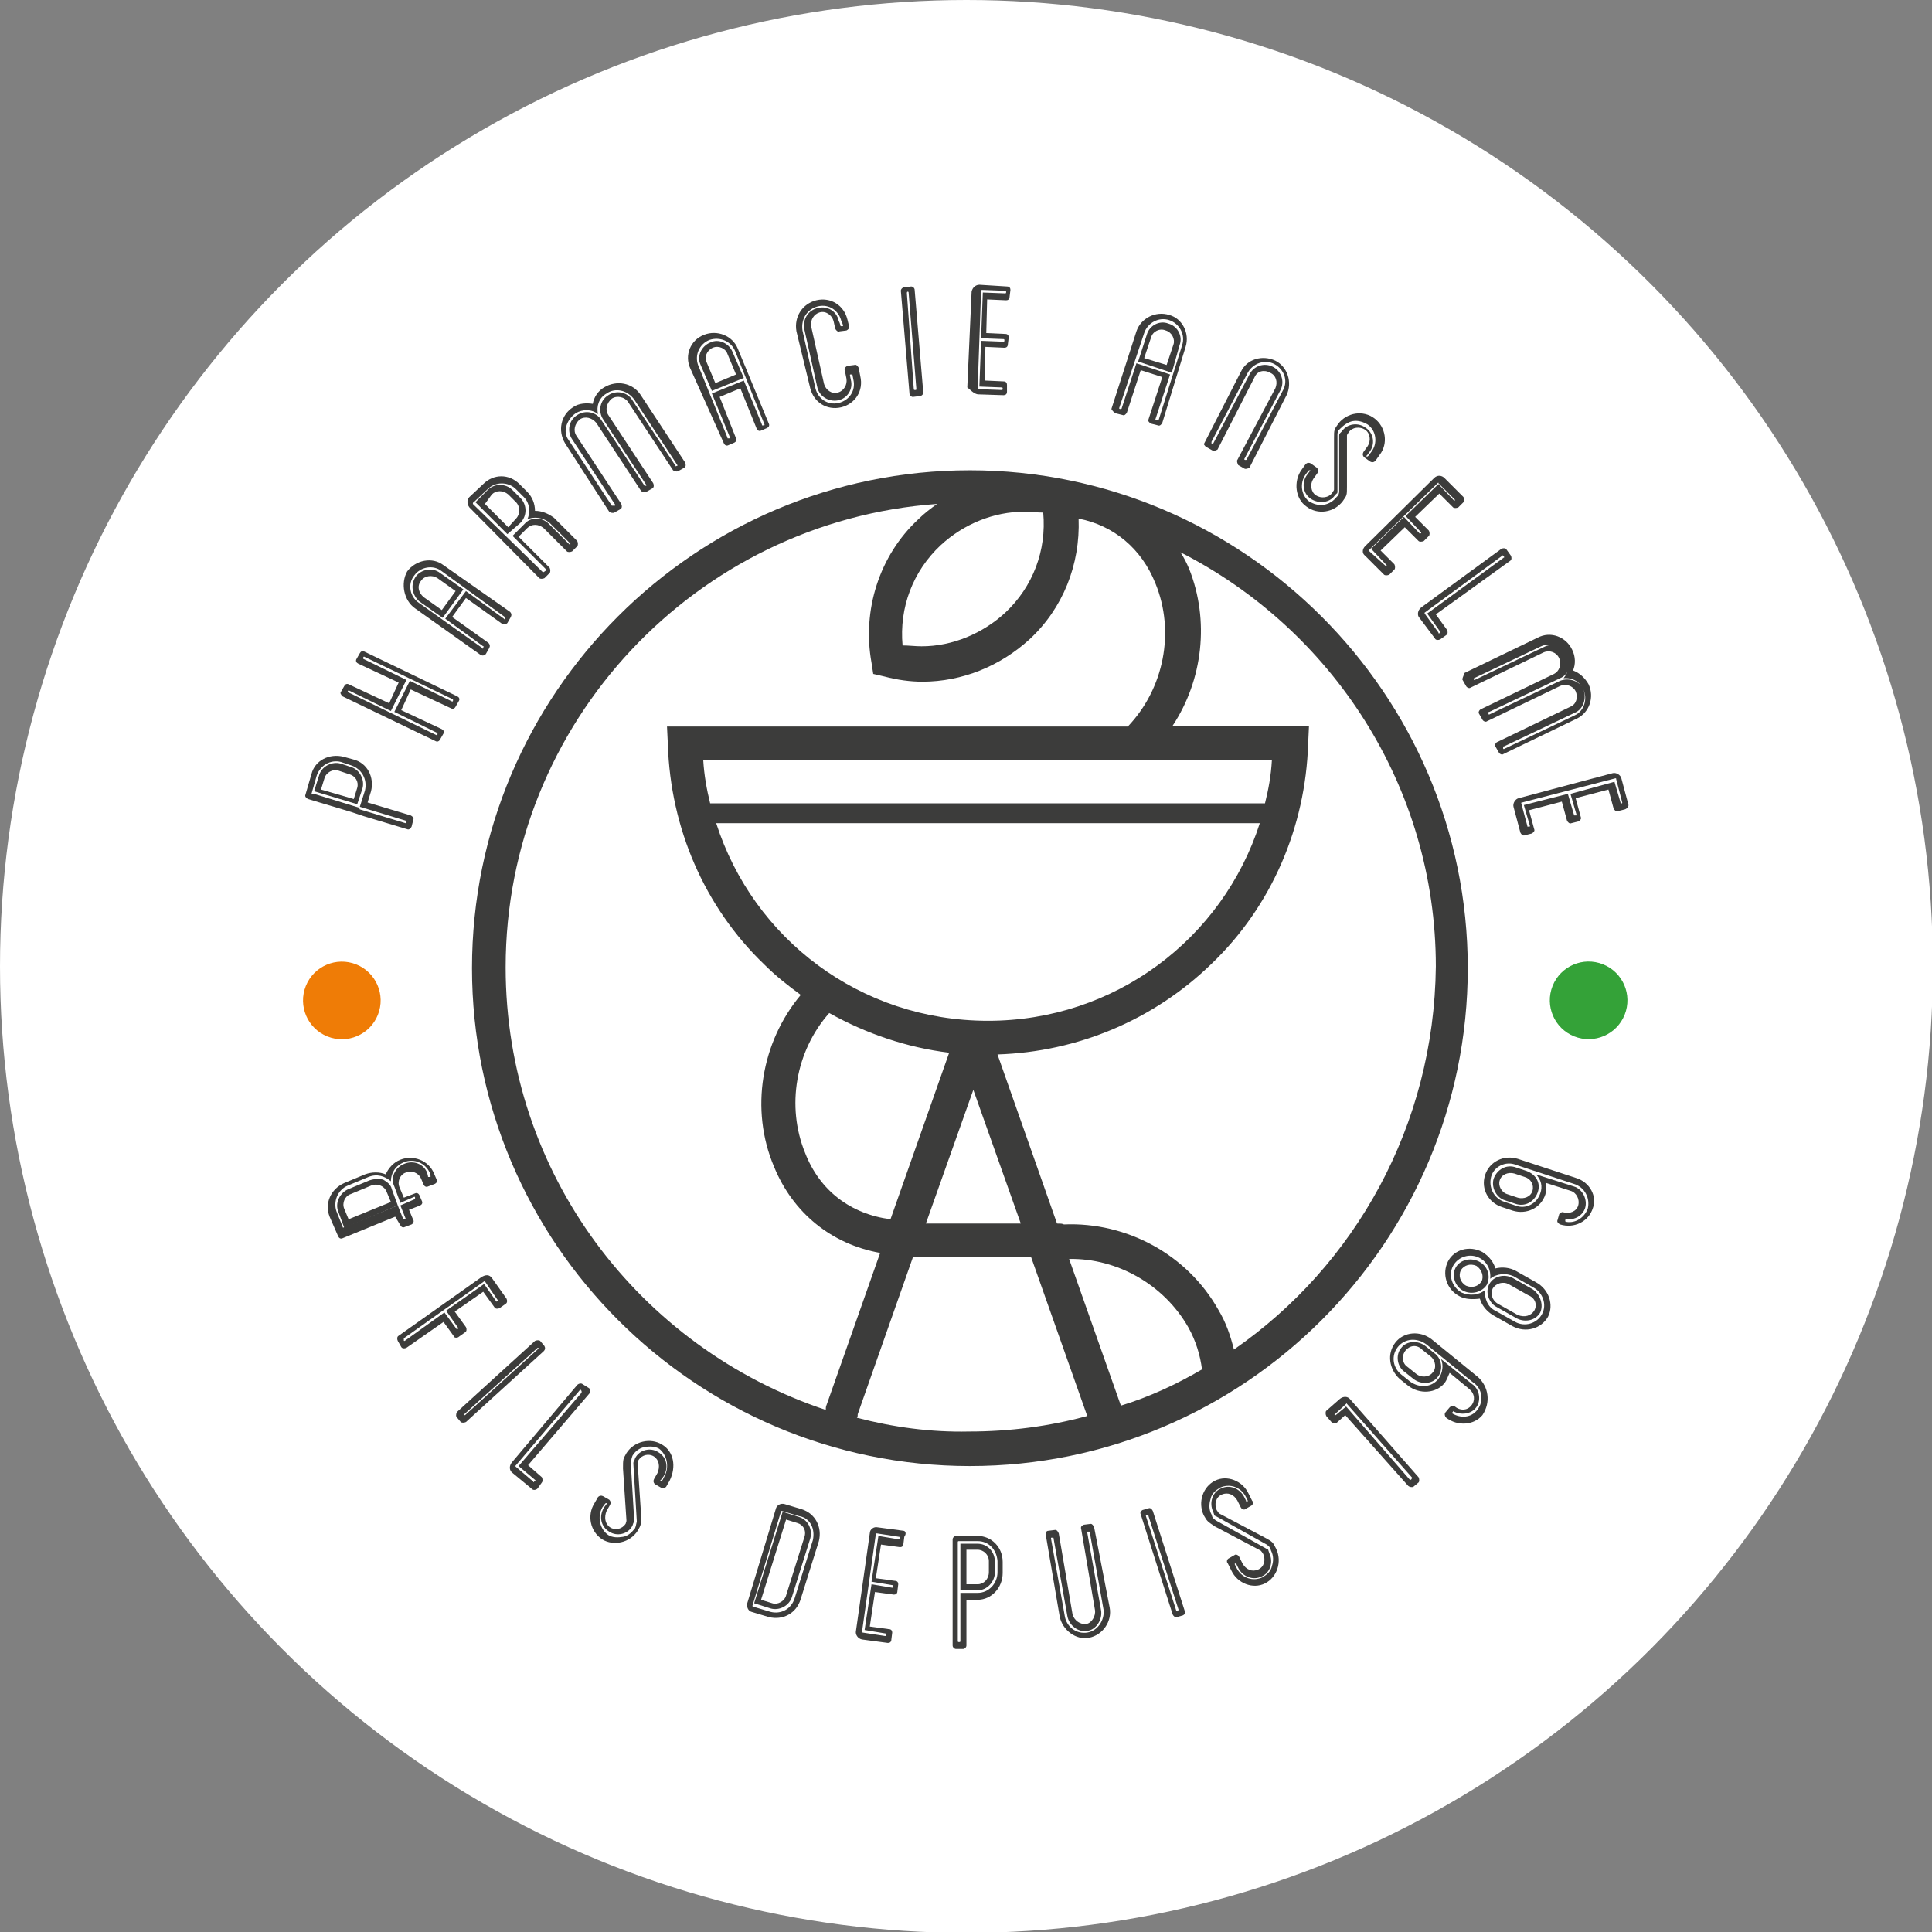 <?xml version="1.0" encoding="utf-8"?>
<!-- Generator: Adobe Illustrator 21.0.2, SVG Export Plug-In . SVG Version: 6.00 Build 0)  -->
<svg version="1.1" id="Layer_1" xmlns="http://www.w3.org/2000/svg" xmlns:xlink="http://www.w3.org/1999/xlink" x="0px" y="0px"
	 viewBox="0 0 223.9 223.9" style="enable-background:new 0 0 223.9 223.9;" xml:space="preserve">
<rect x="0" y="0" width="223.9" height="223.9" fill="#808080" stroke="none"/>
<style type="text/css">
	.st0{fill:#FFFFFF;}
	.st1{fill:#EF7C06;}
	.st2{fill:#34A238;}
	.st3{fill:#3C3C3B;}
</style>
<circle class="st0" cx="112" cy="112" r="112"/>
<g>
	
		<ellipse transform="matrix(0.371 -0.928 0.928 0.371 -82.668 109.783)" class="st1" cx="39.7" cy="115.9" rx="4.5" ry="4.5"/>
	<ellipse transform="matrix(0.371 -0.928 0.928 0.371 8.212 243.868)" class="st2" cx="184.2" cy="115.9" rx="4.5" ry="4.5"/>
	<g>
		<path class="st3" d="M46.9,135.1L46.9,135.1C46.9,135.1,46.9,135.1,46.9,135.1L46.9,135.1z"/>
		<path class="st3" d="M44.4,136.7c-0.5-0.1-1-0.1-1.6,0.1l-2.4,1c-1,0.4-1.6,1.6-1.2,2.6l0.7,1.9l6.2-2.6l-0.7-1.9
			C45.3,137.3,44.9,137,44.4,136.7z M40.4,141.3l-0.5-1.2c-0.3-0.7,0.1-1.5,0.7-1.7l2.4-1c0.7-0.3,1.5,0,1.8,0.7l0.5,1.2L40.4,141.3
			z"/>
		<path class="st3" d="M46.4,142c0.1,0.2,0.3,0.3,0.5,0.2l0.8-0.3c0.2-0.1,0.3-0.4,0.2-0.5l-0.5-1.2l1.3-0.5
			c0.2-0.1,0.3-0.3,0.2-0.5l-0.3-0.7c-0.1-0.2-0.3-0.3-0.5-0.2l-1.3,0.5l-0.5-1.2c-0.3-0.7,0.1-1.5,0.7-1.7c0.7-0.3,1.5,0,1.8,0.7
			l0.3,0.7c0.1,0.2,0.3,0.3,0.5,0.2l0.8-0.3c0.2-0.1,0.3-0.3,0.2-0.5l-0.3-0.7c-0.6-1.5-2.4-2.2-3.9-1.6c-0.8,0.3-1.4,1-1.7,1.7
			c-0.7-0.3-1.6-0.3-2.4,0l-2.4,1c-1.6,0.7-2.3,2.4-1.7,3.9l1,2.3c0.1,0.2,0.3,0.3,0.5,0.2l6.1-2.5L46.4,142z M39.8,142.4l-0.8-2
			c-0.4-1.1,0.1-2.5,1.3-3l2.4-1c1-0.4,1.9-0.1,2.6,0.5c0-0.9,0.5-1.8,1.5-2.2c1.2-0.5,2.5,0.1,3,1.2l0.1,0.4c0,0.1,0,0.1-0.1,0.1
			h-0.1c-0.1,0-0.1,0-0.1-0.1l-0.1-0.4c-0.4-1-1.6-1.5-2.7-1c-1,0.4-1.6,1.6-1.1,2.6l0.7,1.9l1.6-0.7c0.1,0,0.1,0,0.1,0.1v0.1
			c0,0.1,0,0.1-0.1,0.1l-1.6,0.7l0.6,1.5c0,0.1,0,0.1-0.1,0.1h-0.1c-0.1,0-0.1,0-0.1-0.1l-0.6-1.5l-6.4,2.6
			C39.9,142.5,39.8,142.5,39.8,142.4z"/>
		<path class="st3" d="M53.2,154.9l0.7-0.5c0.2-0.1,0.2-0.4,0.1-0.6l-1.3-1.8l3.3-2.3l1.3,1.8c0.1,0.2,0.4,0.2,0.6,0.1l0.7-0.5
			c0.2-0.1,0.2-0.4,0.1-0.6l-1.7-2.4c-0.3-0.4-0.7-0.4-1.2-0.1l-9.6,6.8c-0.2,0.1-0.2,0.4-0.1,0.6l0.4,0.7c0.1,0.2,0.4,0.2,0.6,0.1
			l4.3-3l1.3,1.8C52.7,155,53,155.1,53.2,154.9z M51.5,152.1l-4.6,3.3c-0.1,0-0.1,0-0.1-0.1v-0.1c0-0.1,0-0.1,0-0.1l9.3-6.6
			c0.1-0.1,0.1,0,0.1,0l1.5,2.2c0,0.1,0,0.1,0,0.1h-0.1c-0.1,0.1-0.1,0-0.1,0l-1.4-2l-4.4,3.1l1.4,2c0,0.1,0,0.1,0,0.1H53
			c-0.1,0.1-0.1,0-0.1,0L51.5,152.1z"/>
		<path class="st3" d="M63.1,156l-0.5-0.6c-0.1-0.1-0.4-0.1-0.6,0l-9,8.2c-0.1,0.1-0.2,0.4-0.1,0.6l0.5,0.6c0.1,0.1,0.4,0.1,0.6,0
			l9-8.2C63.2,156.4,63.2,156.2,63.1,156z M62.4,156.3l-8.5,7.7c-0.1,0-0.1,0-0.1,0V164c-0.1-0.1-0.1-0.1,0-0.1l8.5-7.7
			c0.1,0,0.1,0,0.1,0v0.1C62.4,156.2,62.4,156.3,62.4,156.3z"/>
		<path class="st3" d="M67.5,160.4c-0.1-0.1-0.4-0.1-0.6,0.1l-7.6,9c-0.3,0.4-0.3,0.9,0.1,1.2l2.3,1.9c0.1,0.1,0.4,0.1,0.6-0.1
			l0.5-0.7c0.1-0.1,0.1-0.4,0-0.6l-1.6-1.4l7.1-8.3c0.1-0.1,0.1-0.4,0-0.6L67.5,160.4z M67.4,161.4l-7.3,8.5l1.9,1.6
			c0.1,0.1,0.1,0.1,0,0.1l-0.1,0.1c0,0.1-0.1,0.1-0.1,0l-2-1.7c-0.1-0.1-0.1-0.1,0-0.2l7.4-8.7c0.1-0.1,0.1-0.1,0.1,0l0.1,0.1
			C67.4,161.2,67.4,161.3,67.4,161.4z"/>
		<path class="st3" d="M76.7,167.4c-1.3-0.8-3.2-0.4-4.1,1c-0.4,0.7-0.4,0.7-0.4,1.8l0.4,6c0,0.1,0,0.1-0.1,0.4
			c-0.4,0.6-1.2,0.8-1.8,0.4c-0.6-0.4-0.7-1.2-0.4-1.9l0.4-0.7c0.1-0.2,0.1-0.4-0.1-0.6l-0.7-0.4c-0.2-0.1-0.4-0.1-0.6,0.1l-0.4,0.7
			c-0.9,1.4-0.5,3.3,0.9,4.2c1.3,0.8,3.2,0.4,4.1-1c0.4-0.7,0.4-0.7,0.4-1.8l-0.4-6c0-0.1,0-0.1,0.1-0.4c0.4-0.6,1.2-0.8,1.8-0.4
			c0.6,0.4,0.7,1.2,0.4,1.9l-0.4,0.7c-0.1,0.2-0.1,0.4,0.1,0.6l0.7,0.4c0.2,0.1,0.4,0.1,0.6-0.1l0.4-0.7
			C78.4,170,78.1,168.2,76.7,167.4z M77,171.1l-0.2,0.4c-0.1,0.1-0.1,0.1-0.1,0.1h-0.1c-0.1,0-0.1-0.1,0-0.1l0.3-0.4
			c0.6-1,0.4-2.2-0.6-2.8c-0.9-0.6-2.2-0.3-2.7,0.7l0,0l-0.1,0.3c-0.1,0.1-0.1,0.2-0.1,0.3l0.4,6.7c0,0.1-0.1,0.4-0.1,0.5l-0.1,0.3
			l0,0c-0.4,0.5-0.8,0.9-1.4,1c-0.6,0.1-1.2,0.1-1.7-0.2c-1-0.7-1.3-2.1-0.7-3.2l0.3-0.4c0.1-0.1,0.1-0.1,0.1-0.1h0.1
			c0.1,0,0.1,0.1,0,0.1l-0.3,0.4c-0.6,1-0.4,2.2,0.6,2.8c0.9,0.6,2.2,0.3,2.7-0.7l0,0l0.1-0.3c0.1-0.1,0.1-0.2,0.1-0.3l-0.4-6.7
			c0-0.1,0.1-0.4,0.1-0.5l0.1-0.3l0,0c0.3-0.5,0.8-0.9,1.4-1c0.6-0.1,1.2-0.1,1.7,0.2C77.3,168.6,77.6,170,77,171.1z"/>
		<path class="st3" d="M92.6,175.8l-1.9-0.6l-3.3,10.6l1.9,0.6c1,0.3,2.2-0.3,2.5-1.4l2.1-6.7C94.2,177.2,93.6,176.1,92.6,175.8z
			 M93.2,178.2l-2.1,6.7c-0.2,0.7-1,1.1-1.6,0.9l-1.3-0.4l2.9-9.3l1.3,0.4C93.1,176.7,93.5,177.4,93.2,178.2z"/>
		<path class="st3" d="M92.9,174.9l-2-0.6c-0.4-0.1-0.9,0.1-1,0.6l-3.3,10.9c-0.1,0.4,0.1,0.9,0.5,1l2,0.6c1.6,0.4,3.2-0.4,3.7-2.1
			l2.1-6.7C95.3,177,94.5,175.4,92.9,174.9z M94.2,178.5l-2.1,6.7c-0.4,1.3-1.6,1.9-2.8,1.6l-2-0.6c-0.1,0-0.1-0.1-0.1-0.1l3.3-10.9
			c0-0.1,0.1-0.1,0.1-0.1l2,0.6C93.9,175.9,94.5,177.2,94.2,178.5z"/>
		<path class="st3" d="M104.7,177.4l-3-0.4c-0.4-0.1-0.9,0.2-0.9,0.7L99.2,189c-0.1,0.4,0.2,0.9,0.7,1l3,0.4c0.2,0,0.4-0.1,0.4-0.4
			l0.1-0.8c0-0.2-0.1-0.4-0.4-0.4l-2.2-0.3l0.6-4l2.2,0.3c0.2,0,0.4-0.1,0.4-0.4l0.1-0.8c0-0.2-0.1-0.4-0.4-0.4l-2.2-0.3l0.6-3.9
			l2.2,0.3c0.2,0,0.4-0.1,0.4-0.4l0.1-0.8C105.1,177.7,104.9,177.4,104.7,177.4z M104.3,178.3c0,0.1-0.1,0.1-0.1,0.1l-2.4-0.4
			l-0.8,5.3l2.4,0.4c0.1,0,0.1,0.1,0.1,0.1v0.1c0,0.1-0.1,0.1-0.1,0.1l-2.4-0.4l-0.8,5.3l2.4,0.4c0.1,0,0.1,0.1,0.1,0.1v0.1
			c0,0.1-0.1,0.1-0.1,0.1l-2.6-0.4c-0.1,0-0.1-0.1-0.1-0.1l1.6-11.3c0-0.1,0.1-0.1,0.1-0.1l2.6,0.4
			C104.3,178.1,104.3,178.2,104.3,178.3L104.3,178.3z"/>
		<path class="st3" d="M113.3,178.9h-2v5.4h2c1.1,0,2-1,2-2.1V181C115.3,179.8,114.4,178.9,113.3,178.9z M113.3,183.6H112v-4h1.3
			c0.7,0,1.3,0.6,1.3,1.3v1.3C114.6,183,114,183.6,113.3,183.6z"/>
		<path class="st3" d="M113.3,178h-2.5c-0.2,0-0.4,0.2-0.4,0.4v5.3v1.7v5.3c0,0.2,0.2,0.4,0.4,0.4h0.8c0.2,0,0.4-0.2,0.4-0.4v-5.3
			h1.3c1.6,0,2.9-1.4,2.9-3.1V181C116.2,179.3,114.9,178,113.3,178z M113.3,184.6h-2v5.6c0,0.1-0.1,0.1-0.1,0.1h-0.1
			c-0.1,0-0.1-0.1-0.1-0.1v-5.6v-0.3v-5.6c0-0.1,0.1-0.1,0.1-0.1h2.2c1.3,0,2.2,1,2.3,2.3v1.3C115.6,183.5,114.6,184.6,113.3,184.6z
			"/>
		<path class="st3" d="M126.8,177c-0.1-0.2-0.2-0.4-0.4-0.4l-0.8,0.1c-0.2,0.1-0.4,0.2-0.3,0.5l1.6,9.4c0.1,0.7-0.4,1.5-1,1.6
			c-0.7,0.1-1.4-0.4-1.6-1.1l-1.6-9.4c-0.1-0.2-0.2-0.4-0.4-0.4l-0.8,0.1c-0.2,0-0.4,0.2-0.3,0.5l1.6,9.4c0.3,1.6,1.9,2.8,3.4,2.5
			c1.6-0.3,2.7-1.9,2.4-3.5L126.8,177z M126,189.2c-1.3,0.2-2.4-0.7-2.6-1.9l-1.6-9c0-0.1,0-0.1,0.1-0.1h0.1c0.1,0,0.1,0,0.1,0.1
			l1.6,9c0.2,1.1,1.3,1.9,2.3,1.7c1-0.1,1.8-1.3,1.6-2.4l-1.6-9c0-0.1,0-0.1,0.1-0.1h0.1c0.1,0,0.1,0,0.1,0.1l1.6,9
			C128,187.8,127.2,189,126,189.2z"/>
		<path class="st3" d="M133.6,175.1c-0.1-0.2-0.3-0.4-0.5-0.3l-0.7,0.2c-0.2,0.1-0.3,0.3-0.2,0.5l3.7,11.6c0.1,0.2,0.3,0.4,0.5,0.3
			l0.7-0.2c0.2-0.1,0.3-0.3,0.2-0.5L133.6,175.1z M136.5,186.7L136.5,186.7c-0.1,0.1-0.2,0-0.2-0.1l-3.5-10.9c0-0.1,0-0.1,0.1-0.1
			h0.1c0.1,0,0.1,0,0.1,0.1l3.5,10.9C136.6,186.6,136.5,186.6,136.5,186.7z"/>
		<path class="st3" d="M146.6,178.2l-5.3-2.8c-0.1-0.1-0.1-0.1-0.3-0.4c-0.3-0.7-0.1-1.5,0.6-1.8c0.7-0.3,1.4,0,1.8,0.7l0.4,0.8
			c0.1,0.2,0.4,0.3,0.5,0.2l0.7-0.4c0.2-0.1,0.3-0.4,0.1-0.6l-0.4-0.8c-0.7-1.5-2.5-2.2-3.9-1.5c-1.4,0.7-2,2.5-1.3,4
			c0.4,0.7,0.4,0.7,1.3,1.3l5.3,2.8c0.1,0.1,0.1,0.1,0.3,0.4c0.3,0.7,0.1,1.5-0.6,1.8c-0.7,0.3-1.4,0-1.8-0.7l-0.4-0.8
			c-0.1-0.2-0.4-0.3-0.5-0.2l-0.7,0.4c-0.2,0.1-0.3,0.4-0.1,0.6l0.4,0.8c0.7,1.5,2.5,2.2,3.9,1.5c1.4-0.7,2-2.5,1.3-4
			C147.5,178.7,147.5,178.7,146.6,178.2z M147.4,181.5c-0.1,0.6-0.6,1-1.1,1.3c-1.1,0.5-2.4,0.1-3-1.1l-0.2-0.4c0-0.1,0-0.1,0-0.1
			h0.1c0.1,0,0.1,0,0.1,0.1l0.2,0.4c0.5,1,1.7,1.5,2.7,1c1-0.4,1.4-1.7,0.9-2.7l0,0l-0.1-0.3c0-0.1-0.1-0.2-0.2-0.2l-5.9-3.3
			c-0.1-0.1-0.3-0.2-0.4-0.4l-0.1-0.3l0,0c-0.3-0.5-0.3-1.2-0.1-1.8c0.1-0.6,0.6-1,1.1-1.3c1.1-0.5,2.4-0.1,3,1.1l0.2,0.4
			c0,0.1,0,0.1,0,0.1h-0.1c-0.1,0-0.1,0-0.1-0.1l-0.2-0.4c-0.5-1-1.7-1.5-2.7-1c-1,0.4-1.4,1.7-0.9,2.7l0,0l0.1,0.3
			c0,0.1,0.1,0.2,0.2,0.2l5.9,3.3c0.1,0.1,0.3,0.2,0.4,0.4l0.1,0.3l0,0C147.6,180.3,147.6,180.9,147.4,181.5z"/>
		<path class="st3" d="M156.5,162.2c-0.3-0.4-0.8-0.4-1.2-0.1l-1.6,1.4c-0.1,0.1-0.1,0.4,0,0.6l0.6,0.7c0.1,0.1,0.4,0.2,0.6,0.1
			l1-0.9l7.3,8.2c0.1,0.1,0.4,0.2,0.6,0.1l0.6-0.5c0.1-0.1,0.1-0.4,0-0.6L156.5,162.2z M163.6,171.4L163.6,171.4
			c-0.1,0.1-0.1,0.1-0.2,0.1l-7.4-8.5l-1.2,1c-0.1,0-0.1,0-0.1,0V164c-0.1-0.1,0-0.1,0-0.1l1.3-1.2c0.1-0.1,0.1-0.1,0.1,0l7.6,8.6
			C163.6,171.2,163.6,171.3,163.6,171.4z"/>
		<path class="st3" d="M166.2,156.8l-1-0.8c-0.9-0.7-2.2-0.6-2.8,0.2c-0.7,0.8-0.5,2.2,0.4,2.8l1,0.8c0.9,0.7,2.2,0.6,2.8-0.2
			C167.3,158.8,167.1,157.4,166.2,156.8z M166,159.1c-0.4,0.5-1.3,0.6-1.9,0.1l-1-0.8c-0.6-0.4-0.7-1.3-0.2-1.9s1.3-0.7,1.9-0.1
			l1,0.8C166.4,157.7,166.5,158.6,166,159.1z"/>
		<path class="st3" d="M171.3,159.6l-5.4-4.4c-1.3-1-3.2-0.9-4.2,0.4s-0.7,3.1,0.5,4.2l1,0.8c1.3,1,3.2,0.9,4.2-0.3
			c0.3-0.4,0.4-0.8,0.6-1.2l2.3,1.9c0.6,0.5,0.7,1.3,0.2,1.9s-1.3,0.6-1.9,0.1c-0.1-0.1-0.4-0.1-0.6,0.1l-0.5,0.6
			c-0.1,0.1-0.1,0.4,0.1,0.6c1.3,1,3.2,0.9,4.2-0.3C172.8,162.5,172.5,160.7,171.3,159.6z M171.2,163.4c-0.7,0.9-1.9,1-2.9,0.4
			c-0.1,0-0.1-0.1,0-0.1l0.1-0.1c0-0.1,0.1-0.1,0.1,0c0.8,0.4,1.9,0.3,2.5-0.4c0.7-0.8,0.5-2.2-0.4-2.8l-3.6-2.9
			c0.3,0.7,0.2,1.6-0.3,2.3c-0.8,1-2.2,1.1-3.3,0.3l-1-0.8c-1-0.8-1.2-2.2-0.4-3.2c0.8-1,2.2-1.1,3.3-0.3l5.4,4.4
			C171.8,160.9,172,162.4,171.2,163.4z"/>
		<path class="st3" d="M177.6,149.4l-2.3-1.3c-1-0.5-2.2-0.2-2.7,0.7s-0.1,2.2,0.9,2.7l2.3,1.3c1,0.5,2.2,0.2,2.7-0.7
			C178.9,151.2,178.5,150,177.6,149.4z M177.8,151.9c-0.4,0.6-1.1,0.8-1.9,0.5l-2.3-1.3c-0.7-0.4-0.9-1.2-0.6-1.8
			c0.4-0.6,1.2-0.8,1.8-0.5l2.3,1.3C177.9,150.4,178.2,151.2,177.8,151.9z"/>
		<path class="st3" d="M178,148.6l-2.3-1.3c-0.7-0.4-1.6-0.5-2.4-0.3c-0.2-0.7-0.7-1.4-1.5-1.9l0,0c-1.5-0.8-3.3-0.3-4,1.1
			c-0.7,1.4-0.2,3.2,1.3,4l0,0c0.7,0.4,1.6,0.4,2.4,0.3c0.2,0.7,0.7,1.4,1.5,1.9l2.3,1.3c1.5,0.8,3.3,0.3,4.1-1.1
			C180.1,151.2,179.5,149.4,178,148.6z M178.7,152.3c-0.6,1.1-2,1.5-3.1,0.9l-2.3-1.3c-0.9-0.4-1.3-1.5-1.2-2.4
			c-0.7,0.6-1.8,0.7-2.7,0.3l0,0c-1.1-0.6-1.6-2-1-3.1c0.6-1.1,2-1.5,3.1-0.9l0,0c0.9,0.5,1.3,1.4,1.2,2.4c0.7-0.6,1.8-0.7,2.7-0.3
			l2.3,1.3C178.8,149.8,179.3,151.2,178.7,152.3z"/>
		<path class="st3" d="M171.4,146.2c-1-0.5-2.2-0.2-2.7,0.7s-0.1,2.2,0.9,2.7c1,0.5,2.2,0.1,2.7-0.7
			C172.8,147.9,172.4,146.7,171.4,146.2z M171.7,148.5c-0.4,0.6-1.1,0.8-1.8,0.5c-0.7-0.4-0.9-1.2-0.6-1.8c0.4-0.6,1.1-0.8,1.8-0.5
			C171.7,147.1,172,147.9,171.7,148.5z"/>
		<path class="st3" d="M176.9,135.7l-1.2-0.4c-1.1-0.4-2.2,0.2-2.6,1.3c-0.3,1,0.3,2.2,1.3,2.5l1.2,0.4c1.1,0.4,2.2-0.2,2.6-1.3
			S178,136.1,176.9,135.7z M177.6,138c-0.2,0.7-1,1-1.7,0.8l-1.2-0.4c-0.7-0.2-1.1-1-0.9-1.6c0.2-0.7,1-1,1.7-0.8l1.2,0.4
			C177.4,136.6,177.8,137.3,177.6,138z"/>
		<path class="st3" d="M182.6,136.5l-6.7-2.2c-1.6-0.5-3.3,0.3-3.8,1.9c-0.5,1.6,0.4,3.2,2,3.7l1.2,0.4c1.6,0.5,3.3-0.3,3.8-1.9
			c0.1-0.4,0.1-0.9,0.1-1.3l2.8,0.9c0.7,0.2,1.1,1,0.9,1.7c-0.2,0.7-1,1-1.7,0.8c-0.2-0.1-0.4,0.1-0.5,0.2l-0.2,0.7
			c-0.1,0.2,0.1,0.4,0.3,0.5c1.6,0.5,3.3-0.3,3.8-1.9C185.1,138.7,184.3,137,182.6,136.5z M184,140.1c-0.4,1-1.4,1.7-2.5,1.5
			c-0.1,0-0.1-0.1-0.1-0.1v-0.1c0-0.1,0.1-0.1,0.1-0.1c1,0.1,1.9-0.4,2.2-1.3c0.3-1-0.3-2.2-1.3-2.5l-4.4-1.4
			c0.6,0.6,0.8,1.4,0.5,2.2c-0.4,1.2-1.7,1.9-2.9,1.4l-1.2-0.4c-1.3-0.4-1.9-1.7-1.6-2.9s1.7-1.9,2.9-1.4l6.7,2.2
			C183.7,137.6,184.3,138.9,184,140.1z"/>
		<path class="st3" d="M42,91.4c0.3-1-0.3-2.2-1.3-2.5l-1.2-0.4c-1-0.3-2.2,0.3-2.5,1.3l-0.6,1.9l5,1.5L42,91.4z M41.4,91.3
			l-0.4,1.3l-3.8-1.1l0.4-1.3c0.2-0.7,1-1.1,1.6-0.9l1.2,0.4C41.2,89.9,41.6,90.6,41.4,91.3z"/>
		<path class="st3" d="M42.2,94.6l5,1.5c0.2,0.1,0.4-0.1,0.5-0.3l0.2-0.8c0.1-0.2-0.1-0.4-0.3-0.5l-5-1.5l0.4-1.3
			c0.4-1.6-0.4-3.3-2.1-3.7l-1.1-0.3c-1.6-0.4-3.3,0.4-3.7,2l-0.7,2.4c-0.1,0.2,0.1,0.4,0.3,0.5l5,1.5L42.2,94.6z M36.1,92l0.6-2.1
			c0.4-1.2,1.6-1.9,2.8-1.6l1.2,0.4c1.2,0.4,1.9,1.6,1.6,2.9l-0.6,1.9l5.3,1.6c0.1,0,0.1,0.1,0.1,0.1v0.1c0,0.1-0.1,0.1-0.1,0.1
			l-5.3-1.6l-0.1-0.2l-5.2-1.6C36.1,92.1,36.1,92.1,36.1,92z"/>
		<path class="st3" d="M39.7,80.7l10.8,5.2c0.2,0.1,0.4,0,0.5-0.2l0.4-0.7c0.1-0.2,0-0.4-0.2-0.5l-4.7-2.2l1.1-2.4l4.7,2.2
			c0.2,0.1,0.4,0,0.5-0.2l0.4-0.7c0.1-0.2,0-0.4-0.2-0.5l-10.8-5.2c-0.2-0.1-0.4,0-0.5,0.2l-0.4,0.7c-0.1,0.2,0,0.4,0.2,0.5l4.7,2.2
			l-1.1,2.4l-4.7-2.2c-0.2-0.1-0.4,0-0.5,0.2l-0.4,0.7C39.4,80.3,39.5,80.5,39.7,80.7z M40.3,80.1L40.3,80.1
			c0.1-0.1,0.1-0.1,0.1-0.1l4.9,2.4l1.8-3.6l-4.9-2.4c-0.1,0-0.1-0.1-0.1-0.1v-0.1c0-0.1,0.1-0.1,0.1-0.1L52.4,81
			c0.1,0,0.1,0.1,0.1,0.1v0.1c0,0.1-0.1,0.1-0.1,0.1l-4.9-2.4l-1.8,3.6l4.9,2.4c0.1,0,0.1,0.1,0.1,0.1v0.1c0,0.1-0.1,0.1-0.1,0.1
			l-10.1-4.9C40.3,80.2,40.3,80.1,40.3,80.1z"/>
		<path class="st3" d="M48.6,69.7l2.7,1.9l2.4-3.3L51,66.4c-0.9-0.7-2.2-0.4-2.8,0.4C47.5,67.8,47.8,69,48.6,69.7z M48.8,67.3
			c0.4-0.6,1.3-0.7,1.9-0.3l2.1,1.5l-1.6,2.2l-2.1-1.5C48.5,68.7,48.3,67.9,48.8,67.3z"/>
		<path class="st3" d="M48.1,70.5l7.6,5.4c0.2,0.1,0.4,0.1,0.6-0.1l0.4-0.7c0.1-0.2,0.1-0.4-0.1-0.6l-4.2-3l1.6-2.2l4.2,3
			c0.2,0.1,0.4,0.1,0.6-0.1l0.4-0.7c0.1-0.2,0.1-0.4-0.1-0.6l-7.7-5.4c-1.3-1-3.2-0.6-4.2,0.7C46.4,67.6,46.8,69.6,48.1,70.5z
			 M48,66.7c0.7-1,2.2-1.3,3.2-0.5l7.3,5.3c0.1,0,0.1,0.1,0,0.1v0.1c-0.1,0.1-0.1,0.1-0.1,0l-4.4-3.2l-2.4,3.2l4.4,3.2
			c0.1,0,0.1,0.1,0,0.1v0.1c0,0.1-0.1,0.1-0.1,0l-7.3-5.2C47.5,69.2,47.2,67.7,48,66.7z"/>
		<path class="st3" d="M60.3,60.6c0.8-0.8,0.8-2.1,0-2.9l-0.9-0.9c-0.8-0.8-2.1-0.8-2.9,0l-1.4,1.4l3.7,3.7L60.3,60.6z M57,57.3
			c0.5-0.5,1.3-0.5,1.9,0l0.9,0.9c0.5,0.5,0.5,1.4,0,1.9l-0.9,1l-2.7-2.7L57,57.3z"/>
		<path class="st3" d="M62.5,67c0.1,0.1,0.4,0.1,0.6,0l0.6-0.6c0.1-0.1,0.1-0.4,0-0.6l-3.6-3.6l1-1c0.5-0.5,1.3-0.5,1.9,0l2.7,2.7
			c0.1,0.1,0.4,0.1,0.6,0l0.6-0.6c0.1-0.1,0.1-0.4,0-0.6l-2.7-2.7c-0.7-0.5-1.4-0.8-2.2-0.8c0-0.8-0.3-1.6-0.9-2.2l-0.9-0.9
			c-1.2-1.2-3-1.2-4.2,0l-1.6,1.5c-0.3,0.3-0.3,0.8,0,1.2L62.5,67z M54.9,58.2l1.6-1.5c0.9-0.9,2.4-0.9,3.3,0l0.9,0.9
			c0.7,0.7,0.8,1.8,0.4,2.6c0.8-0.4,1.9-0.2,2.6,0.4l2.4,2.4c0,0,0,0.1,0,0.1l0,0c0,0-0.1,0-0.1,0l-2.4-2.4c-0.8-0.8-2.1-0.8-2.8,0
			l-1.4,1.4l3.9,3.9c0,0,0,0.1,0,0.1L63,66.3c0,0-0.1,0-0.1,0l-8.1-7.9C54.8,58.4,54.8,58.2,54.9,58.2z"/>
		<path class="st3" d="M70.6,59.3c0.1,0.1,0.4,0.2,0.6,0.1l0.7-0.4c0.2-0.1,0.2-0.4,0.1-0.6l-5.2-7.9c-0.4-0.6-0.2-1.4,0.4-1.9
			c0.6-0.4,1.4-0.2,1.9,0.4l5.2,7.9c0.1,0.1,0.4,0.2,0.6,0.1l0.7-0.4c0.2-0.1,0.2-0.4,0.1-0.6l-5.2-7.9c-0.4-0.6-0.2-1.4,0.4-1.9
			c0.6-0.4,1.5-0.2,1.9,0.4l5.2,7.9c0.1,0.1,0.4,0.2,0.6,0.1l0.7-0.4c0.2-0.1,0.2-0.4,0.1-0.6l-5.2-7.9c-0.9-1.3-2.7-1.7-4.2-0.8
			c-0.7,0.4-1.2,1.2-1.3,1.9c-0.7-0.1-1.6-0.1-2.3,0.4c-1.4,0.9-1.8,2.7-0.9,4.2L70.6,59.3z M66.7,47.9c0.8-0.5,1.9-0.5,2.6,0.1
			c-0.2-0.9,0.1-1.9,1-2.4c1-0.7,2.4-0.4,3.2,0.7l5,7.6c0,0.1,0,0.1,0,0.1h-0.1c-0.1,0.1-0.1,0-0.1,0l-5-7.6c-0.6-1-1.9-1.2-2.8-0.6
			c-1,0.6-1.2,1.9-0.6,2.8l5,7.6c0,0.1,0,0.1,0,0.1h-0.1c-0.1,0-0.1,0-0.1,0l-5-7.6c-0.6-1-1.9-1.2-2.8-0.6c-1,0.6-1.2,1.9-0.6,2.8
			l5,7.6c0,0.1,0,0.1-0.1,0.1H71c-0.1,0-0.1,0-0.1,0l-5-7.6C65.2,50.1,65.6,48.7,66.7,47.9z"/>
		<path class="st3" d="M83.9,51.4c0.1,0.2,0.3,0.3,0.5,0.2l0.7-0.3c0.2-0.1,0.3-0.3,0.2-0.5L83.4,46l2.4-1l1.9,4.7
			c0.1,0.2,0.3,0.3,0.5,0.2l0.7-0.3c0.2-0.1,0.3-0.3,0.2-0.5l-3.6-8.7c-0.6-1.5-2.4-2.2-3.9-1.6c-1.6,0.6-2.3,2.4-1.6,3.9L83.9,51.4
			z M82.2,39.4c1.2-0.4,2.5,0.1,3,1.3l3.4,8.5c0,0.1,0,0.1-0.1,0.1h-0.1c-0.1,0-0.1,0-0.1-0.1l-2.1-5.1l-3.7,1.5l2.1,5.1
			c0,0.1,0,0.1-0.1,0.1h-0.1c-0.1,0-0.1,0-0.1-0.1l-3.4-8.4C80.5,41.2,81,39.9,82.2,39.4z"/>
		<path class="st3" d="M82.5,45.3l3.7-1.5l-1.3-3c-0.4-1-1.6-1.6-2.6-1.1c-1,0.4-1.6,1.6-1.1,2.6L82.5,45.3z M82.6,40.3
			c0.7-0.3,1.5,0.1,1.7,0.7l1,2.4l-2.4,1l-1-2.4C81.6,41.4,81.9,40.6,82.6,40.3z"/>
		<path class="st3" d="M93.9,45c0.4,1.6,1.9,2.6,3.6,2.2c1.6-0.4,2.6-1.9,2.2-3.6l-0.2-1c-0.1-0.2-0.3-0.4-0.5-0.3l-0.8,0.1
			c-0.2,0.1-0.4,0.3-0.3,0.5l0.2,1c0.1,0.7-0.3,1.4-1,1.6s-1.4-0.3-1.6-1l-1.5-6.7c-0.1-0.7,0.3-1.4,1-1.6s1.4,0.3,1.6,1l0.2,0.9
			c0.1,0.2,0.3,0.4,0.5,0.3l0.8-0.1c0.2-0.1,0.4-0.3,0.3-0.5L98.2,37c-0.4-1.6-1.9-2.6-3.6-2.2c-1.6,0.4-2.6,1.9-2.3,3.6L93.9,45z
			 M94.8,35.5c1.3-0.3,2.4,0.5,2.7,1.7l0.1,0.2l0.1,0.3c0,0.1,0,0.1-0.1,0.1h-0.1c-0.1,0-0.1,0-0.1-0.1l-0.1-0.3l-0.1-0.2
			c-0.2-1.1-1.3-1.8-2.4-1.5c-1.1,0.2-1.8,1.3-1.6,2.4l1.5,6.7c0.2,1.1,1.3,1.8,2.4,1.6c1.1-0.2,1.8-1.3,1.5-2.4l-0.1-0.5
			c0-0.1,0-0.1,0.1-0.1h0.1c0.1,0,0.1,0,0.1,0.1l0.1,0.5c0.3,1.3-0.5,2.4-1.7,2.7c-1.3,0.3-2.4-0.5-2.7-1.7l-1.5-6.7
			C92.8,36.9,93.6,35.8,94.8,35.5z"/>
		<path class="st3" d="M105.8,46l0.8-0.1c0.2,0,0.4-0.2,0.4-0.4l-1-11.9c0-0.2-0.2-0.4-0.4-0.4l-0.8,0.1c-0.2,0-0.4,0.2-0.4,0.4
			l1,11.9C105.4,45.8,105.6,46,105.8,46z M105.2,33.8L105.2,33.8c0.1,0,0.1,0.1,0.1,0.1l0.9,11.2c0,0.1-0.1,0.1-0.1,0.1h-0.1
			c-0.1,0-0.1-0.1-0.1-0.1L105.1,34C105.1,33.9,105.1,33.8,105.2,33.8z"/>
		<path class="st3" d="M113.3,45.7l3,0.1c0.2,0,0.4-0.1,0.4-0.4v-0.8c0-0.2-0.1-0.4-0.4-0.4l-2.2-0.1l0.1-3.9l2.2,0.1
			c0.2,0,0.4-0.1,0.4-0.4l0.1-0.8c0-0.2-0.1-0.4-0.4-0.4l-2.2-0.1l0.1-3.9l2.2,0.1c0.2,0,0.4-0.1,0.4-0.4l0.1-0.8
			c0-0.2-0.1-0.4-0.4-0.4l-3.2-0.2c-0.4,0-0.8,0.3-0.9,0.8l-0.5,11.1C112.5,45.2,112.8,45.6,113.3,45.7z M113.7,33.7
			c0-0.1,0.1-0.1,0.1-0.1l2.7,0.1c0.1,0,0.1,0.1,0.1,0.1v0.1c0,0.1-0.1,0.1-0.1,0.1l-2.6-0.1l-0.2,5.3l2.6,0.1
			c0.1,0,0.1,0.1,0.1,0.1v0.1c0,0.1-0.1,0.1-0.1,0.1l-2.6-0.1l-0.2,5.3l2.6,0.1c0.1,0,0.1,0.1,0.1,0.1v0.1c0,0.1-0.1,0.1-0.1,0.1
			l-2.7-0.1c-0.1,0-0.1-0.1-0.1-0.1L113.7,33.7z"/>
		<path class="st3" d="M129.3,47.9l0.8,0.2c0.2,0.1,0.4-0.1,0.5-0.3l1.6-4.9l2.5,0.8l-1.6,4.9c-0.1,0.2,0.1,0.4,0.3,0.5l0.8,0.2
			c0.2,0.1,0.4-0.1,0.5-0.3l2.7-8.8c0.5-1.6-0.4-3.3-1.9-3.7c-1.6-0.5-3.3,0.4-3.8,1.9l-2.9,9C128.9,47.6,129.1,47.8,129.3,47.9z
			 M132.6,38.6c0.4-1.2,1.7-1.9,2.9-1.5c1.2,0.4,1.9,1.7,1.5,2.9l-2.7,8.6c0,0.1-0.1,0.1-0.1,0.1H134c-0.1,0-0.1-0.1-0.1-0.1
			l1.7-5.2l-3.9-1.3l-1.7,5.2c0,0.1-0.1,0.1-0.1,0.1h-0.1c-0.1,0-0.1-0.1-0.1-0.1L132.6,38.6z"/>
		<path class="st3" d="M136.7,40c0.4-1-0.2-2.2-1.3-2.5c-1-0.4-2.2,0.2-2.5,1.3l-1,3.1l3.9,1.3L136.7,40z M132.6,41.5l0.8-2.4
			c0.2-0.7,1-1.1,1.7-0.8c0.7,0.2,1.1,1,0.9,1.6l-0.8,2.4L132.6,41.5z"/>
		<path class="st3" d="M139.8,51.8l0.7,0.4c0.2,0.1,0.4,0,0.6-0.1l4.3-8.4c0.3-0.7,1.1-0.9,1.8-0.5c0.7,0.3,0.9,1.1,0.6,1.8
			l-4.4,8.3c-0.1,0.1,0,0.4,0.1,0.6l0.7,0.4c0.2,0.1,0.4,0,0.6-0.1l4.3-8.4c0.7-1.5,0.1-3.3-1.3-4c-1.5-0.7-3.3-0.2-4,1.3l-4.3,8.4
			C139.5,51.4,139.6,51.7,139.8,51.8z M140.4,51.2l4.2-8c0.6-1.1,2-1.6,3.1-1c1.1,0.6,1.6,1.9,1,3l-4.2,8c0,0.1-0.1,0.1-0.1,0.1
			h-0.1c-0.1,0-0.1-0.1-0.1-0.1l4.2-8c0.5-1,0.1-2.2-0.9-2.7c-1-0.5-2.2-0.1-2.7,0.9l-4.2,8c0,0.1-0.1,0.1-0.1,0h-0.1
			C140.4,51.3,140.4,51.2,140.4,51.2z"/>
		<path class="st3" d="M151.4,58.7c1.3,1,3.2,0.7,4.2-0.6c0.5-0.7,0.5-0.7,0.5-1.7v-5.9c0-0.1,0-0.1,0.2-0.4
			c0.4-0.6,1.3-0.7,1.9-0.3c0.6,0.4,0.7,1.3,0.3,1.9l-0.5,0.7c-0.1,0.2-0.1,0.4,0.1,0.6l0.7,0.5c0.2,0.1,0.4,0.1,0.6-0.1l0.5-0.7
			c1-1.3,0.7-3.2-0.6-4.2c-1.3-1-3.2-0.7-4.2,0.6c-0.5,0.7-0.5,0.7-0.5,1.7v5.9c0,0.1,0,0.1-0.2,0.4c-0.4,0.6-1.3,0.7-1.9,0.3
			c-0.6-0.4-0.7-1.3-0.3-1.9l0.5-0.7c0.1-0.2,0.1-0.4-0.1-0.6l-0.7-0.5c-0.2-0.1-0.4-0.1-0.6,0.1l-0.5,0.7
			C149.9,55.8,150.1,57.8,151.4,58.7z M151.3,55l0.3-0.4c0.1-0.1,0.1-0.1,0.1-0.1h0.1c0.1,0,0.1,0.1,0,0.1l-0.3,0.4
			c-0.7,0.9-0.5,2.2,0.4,2.8s2.2,0.5,2.8-0.4l0,0l0.2-0.2C155,57.2,155,57,155,57v-6.7c0-0.1,0.1-0.4,0.1-0.4l0.2-0.2l0,0
			c0.4-0.4,0.9-0.8,1.5-0.9c0.6-0.1,1.2,0.1,1.7,0.4c1,0.7,1.2,2.2,0.4,3.2l-0.3,0.4c-0.1,0.1-0.1,0.1-0.1,0.1h-0.1
			c-0.1,0-0.1-0.1,0-0.1l0.3-0.4c0.7-0.9,0.5-2.2-0.4-2.8c-0.9-0.7-2.2-0.5-2.8,0.4l0,0l-0.2,0.2c-0.1,0.1-0.1,0.2-0.1,0.3V57
			c0,0.1-0.1,0.4-0.1,0.4l-0.2,0.2l0,0c-0.4,0.5-0.9,0.8-1.5,0.9c-0.6,0.1-1.2-0.1-1.7-0.4C150.8,57.4,150.6,56,151.3,55z"/>
		<path class="st3" d="M158.2,64.4l2.2,2.2c0.1,0.1,0.4,0.1,0.6,0l0.6-0.6c0.1-0.1,0.1-0.4,0-0.6l-1.6-1.6l2.8-2.7l1.6,1.6
			c0.1,0.1,0.4,0.1,0.6,0l0.6-0.6c0.1-0.1,0.1-0.4,0-0.6l-1.6-1.6l2.8-2.7l1.6,1.6c0.1,0.1,0.4,0.1,0.6,0l0.6-0.6
			c0.1-0.1,0.1-0.4,0-0.6l-2.2-2.2c-0.3-0.3-0.8-0.4-1.2,0l-8,7.9C157.9,63.6,157.8,64.1,158.2,64.4z M158.6,63.8l8-7.8
			c0.1-0.1,0.1-0.1,0.1,0l1.9,1.9c0,0,0,0.1,0,0.1l0,0c-0.1,0.1-0.1,0-0.1,0l-1.8-1.9l-3.8,3.7l1.8,1.9c0,0,0,0.1,0,0.1h-0.1
			c-0.1,0.1-0.1,0-0.1,0l-1.8-1.9l-3.8,3.7l1.8,1.9c0,0,0,0.1,0,0.1l0,0c0,0-0.1,0-0.1,0L158.6,63.8
			C158.6,63.9,158.6,63.8,158.6,63.8z"/>
		<path class="st3" d="M164.5,71.6l1.8,2.4c0.1,0.2,0.4,0.2,0.6,0.1l0.7-0.5c0.2-0.1,0.2-0.4,0.1-0.6l-1.3-1.8L175,65
			c0.2-0.1,0.2-0.4,0.1-0.6l-0.5-0.7c-0.1-0.2-0.4-0.2-0.6-0.1l-9.3,6.8C164.3,70.7,164.2,71.3,164.5,71.6z M165.1,71l9-6.6
			c0.1-0.1,0.1,0,0.1,0l0.1,0.1c0,0.1,0.1,0.1,0,0.1l-8.9,6.5l1.5,2.1c0.1,0.1,0,0.1,0,0.1l-0.1,0.1c-0.1,0-0.1,0-0.1-0.1l-1.6-2.2
			C165.1,71.1,165.1,71,165.1,71z"/>
		<path class="st3" d="M169.5,78.8l0.4,0.7c0.1,0.2,0.4,0.3,0.5,0.2l8.5-4.1c0.7-0.3,1.5,0,1.8,0.7c0.3,0.7,0,1.5-0.6,1.8l-8.5,4.1
			c-0.2,0.1-0.3,0.4-0.2,0.5l0.4,0.7c0.1,0.2,0.4,0.3,0.5,0.2l8.5-4.1c0.7-0.3,1.5,0,1.8,0.6c0.3,0.7,0.1,1.5-0.6,1.8l-8.5,4.1
			c-0.2,0.1-0.3,0.4-0.2,0.5l0.4,0.7c0.1,0.2,0.4,0.3,0.5,0.2l8.5-4.1c1.5-0.7,2.1-2.5,1.4-4c-0.4-0.7-1-1.3-1.8-1.6
			c0.3-0.7,0.3-1.6-0.1-2.4c-0.7-1.5-2.5-2.2-4-1.4l-8.5,4.1C169.6,78.4,169.4,78.7,169.5,78.8z M170.4,78.8l8.2-3.9
			c1.1-0.5,2.5-0.1,3,1.1c0.4,0.9,0.2,1.9-0.4,2.6c1-0.1,1.9,0.4,2.3,1.3c0.5,1.1,0.1,2.5-1,3l-8.2,3.9c-0.1,0-0.1,0-0.1-0.1v-0.1
			c0-0.1,0-0.1,0.1-0.1l8.2-3.9c1-0.4,1.4-1.7,1-2.7c-0.4-1-1.7-1.4-2.7-1l-8.2,3.9c-0.1,0-0.1,0-0.1-0.1v-0.1c0-0.1,0-0.1,0.1-0.1
			l8.2-3.9c1-0.4,1.4-1.7,1-2.7c-0.4-1-1.7-1.4-2.7-1l-8.2,3.9c-0.1,0-0.1,0-0.1-0.1v-0.1C170.3,78.8,170.3,78.8,170.4,78.8z"/>
		<path class="st3" d="M188.7,93.2l-0.8-3c-0.1-0.4-0.6-0.7-1-0.6L176,92.5c-0.4,0.1-0.7,0.6-0.6,1l0.8,3c0.1,0.2,0.3,0.4,0.5,0.3
			l0.8-0.2c0.2-0.1,0.4-0.3,0.3-0.5l-0.6-2.2l3.8-1l0.6,2.2c0.1,0.2,0.3,0.4,0.5,0.3l0.8-0.2c0.2-0.1,0.4-0.3,0.3-0.5l-0.6-2.2
			l3.8-1l0.6,2.2c0.1,0.2,0.3,0.4,0.5,0.3l0.8-0.2C188.6,93.7,188.8,93.4,188.7,93.2z M187.9,93.1L187.9,93.1c-0.1,0-0.1,0-0.1-0.1
			l-0.7-2.4L182,92l0.7,2.4c0,0.1,0,0.1-0.1,0.1h-0.1c-0.1,0-0.1,0-0.1-0.1l-0.7-2.4l-5.1,1.3l0.7,2.4c0,0.1,0,0.1-0.1,0.1h-0.1
			c-0.1,0-0.1,0-0.1-0.1l-0.7-2.6c0-0.1,0-0.1,0.1-0.1l10.8-2.8c0.1,0,0.1,0,0.1,0.1L188,93C188,93.1,188,93.1,187.9,93.1z"/>
		<path class="st3" d="M112.4,54.5c-31.8,0-57.7,25.9-57.7,57.7s25.9,57.7,57.7,57.7s57.7-25.9,57.7-57.7S144.1,54.5,112.4,54.5z
			 M118.7,59.3c0.7,0,1.5,0.1,2.2,0.1c0.4,4.4-1.2,8.6-4.4,11.6c-2.6,2.4-6.1,3.9-9.7,3.9c-0.7,0-1.5-0.1-2.2-0.1
			c-0.4-4.4,1.2-8.6,4.4-11.6C111.7,60.7,115.2,59.3,118.7,59.3z M58.6,112.1c0-28.4,22.1-51.7,50-53.7c-0.7,0.5-1.5,1.1-2.2,1.8
			c-4.5,4.2-6.5,10.5-5.4,16.6l0.2,1.3l1.3,0.3c1.5,0.4,3,0.6,4.4,0.6l0,0c4.6,0,9-1.8,12.4-4.9c3.9-3.6,5.9-8.7,5.7-14
			c4.1,0.8,7.3,3.5,8.9,7.5c2.3,5.6,1,12.2-3.2,16.6H77.3l0.1,2.1c0.3,9.6,4.2,18.8,11.2,25.5c1.3,1.3,2.7,2.4,4.2,3.5
			c-4.6,5.5-5.9,13.3-3.1,19.9c2.2,5.4,6.7,9,12.3,10l-6.2,17.6c-0.1,0.2-0.1,0.4-0.1,0.6C74.1,156.2,58.6,136,58.6,112.1z
			 M129.9,162.9l-6-17c5.6-0.1,11,3,13.8,7.9c0.9,1.6,1.4,3.3,1.6,4.9C136.4,160.4,133.2,161.9,129.9,162.9
			C129.9,163,129.9,162.9,129.9,162.9z M110,122l-6.8,19.3c-4.6-0.6-8.2-3.3-9.9-7.7c-2.2-5.4-1.1-11.8,2.8-16.2
			C100.4,119.8,105.1,121.4,110,122z M112.8,126.3l5.5,15.5h-11L112.8,126.3z M114.5,118.3c-14.8,0-27.2-9.5-31.5-22.9h63
			C141.7,108.8,129.2,118.3,114.5,118.3z M146.6,93.1H82.3c-0.4-1.6-0.7-3.3-0.8-5h65.9C147.3,89.9,147,91.5,146.6,93.1z
			 M99.3,164.3c0.1-0.1,0.1-0.2,0.1-0.4l6.4-18.2h13.7l6.5,18.4c-4.4,1.2-9,1.8-13.7,1.8C107.9,166,103.5,165.4,99.3,164.3z
			 M143,156.4c-0.4-1.6-0.9-3.1-1.8-4.6c-3.6-6.4-10.6-10.2-17.9-9.9c-0.2-0.1-0.4-0.1-0.7-0.1h-0.1l-6.9-19.6
			c9.3-0.3,18.1-4,24.8-10.5c7-6.7,10.9-15.9,11.2-25.5l0.1-2.1h-15.8c3.5-5.3,4.3-12.2,1.9-18.2c-0.3-0.7-0.6-1.3-1-1.9
			c17.5,8.9,29.6,27.1,29.6,48C166.2,130.5,157,146.7,143,156.4z"/>
	</g>
</g>
</svg>
